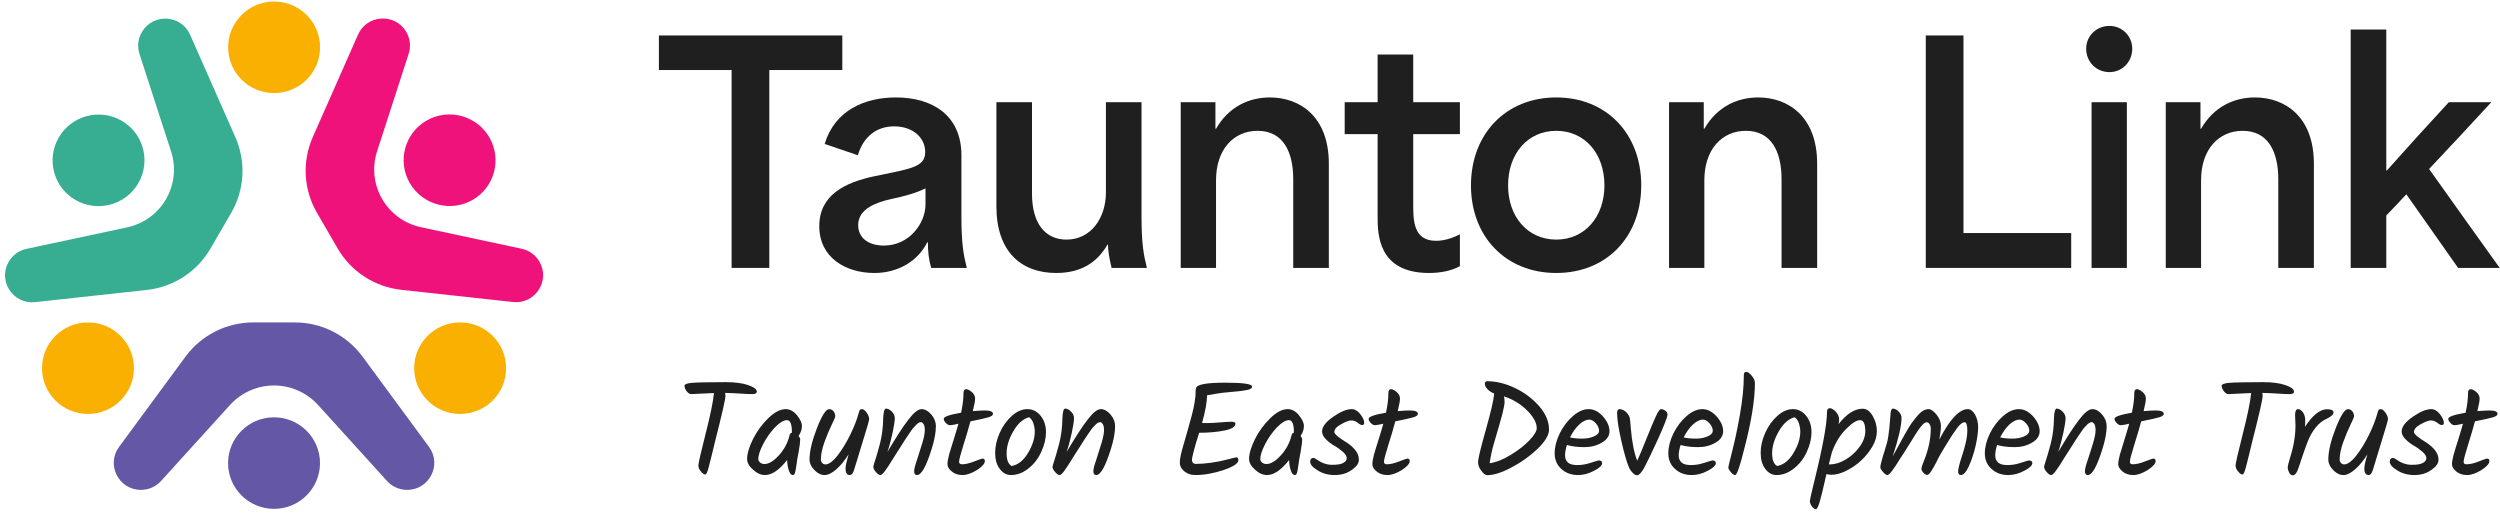 <svg width="280" height="58" viewBox="0 0 280 58" fill="none" xmlns="http://www.w3.org/2000/svg">
<path d="M35.03 15.355L40.098 3.881C41.1 1.613 44.266 1.44 45.51 3.587C45.94 4.328 46.034 5.215 45.77 6.029L42.23 16.95C41.652 18.731 41.859 20.671 42.798 22.291C43.737 23.912 45.321 25.06 47.158 25.452L58.424 27.859C59.264 28.038 59.988 28.564 60.418 29.305C61.662 31.451 59.93 34.095 57.456 33.825L44.945 32.46C41.963 32.134 39.316 30.413 37.816 27.826L35.494 23.821C33.995 21.234 33.822 18.09 35.03 15.355Z" fill="#EE127A"/>
<path d="M45.899 20.506C47.323 22.96 50.471 23.803 52.931 22.389C55.391 20.975 56.231 17.84 54.808 15.386C53.385 12.932 50.237 12.089 47.777 13.503C45.317 14.917 44.476 18.052 45.899 20.506Z" fill="#EE127A"/>
<path d="M40.607 39.943L48.05 50.052C49.521 52.05 48.088 54.867 45.6 54.867C44.741 54.867 43.922 54.504 43.346 53.87L35.62 45.355C34.361 43.968 32.57 43.175 30.692 43.175C28.814 43.175 27.023 43.968 25.764 45.355L18.038 53.87C17.462 54.504 16.643 54.867 15.784 54.867C13.296 54.867 11.863 52.05 13.334 50.052L20.777 39.943C22.551 37.534 25.371 36.111 28.37 36.111H33.014C36.013 36.111 38.833 37.534 40.607 39.943Z" fill="#6457A5"/>
<path d="M30.692 46.739C27.849 46.739 25.544 49.034 25.544 51.866C25.544 54.697 27.849 56.992 30.692 56.992C33.535 56.992 35.839 54.697 35.839 51.866C35.839 49.034 33.535 46.739 30.692 46.739Z" fill="#6457A5"/>
<path d="M16.448 32.473L3.936 33.839C1.463 34.108 -0.27 31.464 0.974 29.318C1.404 28.577 2.128 28.052 2.968 27.872L14.234 25.466C16.071 25.073 17.655 23.925 18.594 22.305C19.533 20.684 19.74 18.744 19.163 16.964L15.622 6.043C15.358 5.229 15.453 4.341 15.882 3.6C17.127 1.454 20.292 1.626 21.294 3.895L26.362 15.369C27.57 18.103 27.398 21.247 25.898 23.834L23.576 27.84C22.076 30.427 19.429 32.148 16.448 32.473Z" fill="#37AE92"/>
<path d="M15.491 20.52C16.914 18.066 16.074 14.93 13.614 13.516C11.153 12.102 8.005 12.946 6.582 15.399C5.159 17.853 6 20.989 8.46 22.403C10.92 23.817 14.068 22.973 15.491 20.52Z" fill="#37AE92"/>
<path d="M51.535 36.11C48.693 36.11 46.388 38.405 46.388 41.236C46.388 44.068 48.693 46.363 51.535 46.363C54.378 46.363 56.683 44.068 56.683 41.236C56.683 38.405 54.378 36.11 51.535 36.11Z" fill="#FAB001"/>
<path d="M15.001 41.238C15.001 38.406 12.696 36.111 9.854 36.111C7.011 36.111 4.706 38.406 4.706 41.238C4.706 44.069 7.011 46.364 9.854 46.364C12.696 46.364 15.001 44.069 15.001 41.238Z" fill="#FAB001"/>
<path d="M30.699 10.425C33.541 10.425 35.846 8.129 35.846 5.298C35.846 2.466 33.541 0.171 30.699 0.171C27.856 0.171 25.551 2.466 25.551 5.298C25.551 8.129 27.856 10.425 30.699 10.425Z" fill="#FAB001"/>
<path d="M81.939 7.843V30.006H86.162V7.843H94.339V3.971H73.796V7.843H81.939Z" fill="#1F1F1F"/>
<path d="M97.926 30.574C100.64 30.574 102.819 29.205 103.857 27.136H103.924C103.924 28.204 104.025 29.072 104.293 30.006H108.281C107.913 28.538 107.678 27.269 107.678 24.198V17.389C107.678 13.017 104.561 10.914 100.339 10.914C96.853 10.914 93.502 12.349 92.362 16.121L96.082 17.389C96.719 15.22 98.261 14.152 100.137 14.152C102.282 14.152 103.623 15.453 103.623 17.022C103.623 18.758 101.947 18.891 97.993 19.726C94.641 20.427 91.759 21.829 91.759 25.333C91.759 28.872 94.742 30.574 97.926 30.574ZM96.116 25.2C96.116 23.397 98.127 22.663 99.802 22.296C101.243 21.995 102.684 21.595 103.656 21.094V22.897C103.656 24.966 101.88 27.503 98.998 27.503C97.289 27.503 96.116 26.669 96.116 25.2Z" fill="#1F1F1F"/>
<path d="M118.299 30.574C121.047 30.574 122.89 29.406 124.03 27.403H124.097C124.097 28.07 124.231 28.905 124.499 30.006H128.453C128.085 28.538 127.85 27.303 127.85 24.199V11.448H123.862V21.562C123.862 24.332 122.254 26.835 119.438 26.835C117.126 26.835 115.584 25.1 115.584 21.695V11.448H111.596V23.097C111.596 28.271 114.445 30.574 118.299 30.574Z" fill="#1F1F1F"/>
<path d="M132.24 30.006H136.195V20.193C136.195 16.722 138.172 14.652 140.853 14.652C143.702 14.652 144.841 16.989 144.841 20.059V30.006H148.829V18.324C148.829 13.083 145.612 10.914 142.227 10.914C139.848 10.914 137.602 11.982 136.195 14.419H136.128V11.448H132.24V30.006Z" fill="#1F1F1F"/>
<path d="M160.057 30.574C161.297 30.574 162.57 30.34 163.509 29.806V26.235C162.637 26.702 161.699 26.969 160.828 26.969C158.281 26.969 158.281 24.666 158.281 22.83V15.02H163.509V11.448H158.281V6.107H154.293V11.448H150.606V15.02H154.293V24.199C154.293 26.168 154.293 30.574 160.057 30.574Z" fill="#1F1F1F"/>
<path d="M174.3 30.574C179.931 30.574 183.818 26.535 183.818 20.761C183.818 14.986 179.931 10.914 174.3 10.914C168.67 10.914 164.749 14.986 164.749 20.761C164.749 26.535 168.67 30.574 174.3 30.574ZM168.905 20.761C168.905 17.189 171.117 14.652 174.3 14.652C177.484 14.652 179.696 17.189 179.696 20.761C179.696 24.299 177.484 26.835 174.3 26.835C171.117 26.835 168.905 24.299 168.905 20.761Z" fill="#1F1F1F"/>
<path d="M186.932 30.006H190.887V20.193C190.887 16.722 192.864 14.652 195.545 14.652C198.394 14.652 199.533 16.989 199.533 20.059V30.006H203.521V18.324C203.521 13.083 200.304 10.914 196.919 10.914C194.54 10.914 192.294 11.982 190.887 14.419H190.82V11.448H186.932V30.006Z" fill="#1F1F1F"/>
<path d="M215.687 30.006H231.974V26.101H219.91V3.971H215.687V30.006Z" fill="#1F1F1F"/>
<path d="M234.255 30.006H238.209V11.448H234.255V30.006ZM233.651 5.44C233.651 6.909 234.757 8.077 236.265 8.077C237.707 8.077 238.812 6.909 238.812 5.44C238.812 4.071 237.707 2.903 236.265 2.903C234.757 2.903 233.651 4.071 233.651 5.44Z" fill="#1F1F1F"/>
<path d="M242.566 30.007H246.52V20.193C246.52 16.722 248.497 14.652 251.178 14.652C254.027 14.652 255.167 16.989 255.167 20.06V30.007H259.155V18.324C259.155 13.084 255.937 10.914 252.553 10.914C250.173 10.914 247.928 11.982 246.52 14.419H246.453V11.448H242.566V30.007Z" fill="#1F1F1F"/>
<path d="M263.277 30.006H267.265V24.132C268.002 23.364 268.773 22.563 269.51 21.762C271.454 24.499 273.364 27.27 275.308 30.006H279.966C277.319 26.335 274.705 22.63 272.057 18.925C274.403 16.455 276.716 13.951 279.028 11.448H274.269C271.957 13.951 269.644 16.488 267.332 19.092H267.265V3.304H263.277V30.006Z" fill="#1F1F1F"/>
<path d="M79.965 44.021L77.409 44.14C77.245 44.14 77.08 44.036 76.916 43.827C76.751 43.619 76.662 43.411 76.662 43.217C76.662 43.038 76.946 42.919 77.528 42.875C78.097 42.83 79.352 42.8 81.295 42.8C82.296 42.8 83.133 42.904 83.79 43.128C84.433 43.351 84.762 43.589 84.762 43.857C84.762 44.051 84.597 44.14 84.269 44.14C83.94 44.14 83.477 44.125 82.894 44.08C82.311 44.036 81.743 44.021 81.205 44.006C81.235 44.11 81.25 44.214 81.25 44.333C81.25 44.706 80.861 46.403 80.084 49.454C80.009 49.767 79.89 50.273 79.725 50.942C79.561 51.612 79.442 52.089 79.367 52.356C79.232 52.877 79.098 53.145 78.993 53.145C78.844 53.145 78.679 53.026 78.5 52.803C78.306 52.58 78.216 52.356 78.216 52.133C78.216 51.91 78.485 50.734 79.023 48.605C79.561 46.492 79.875 44.959 79.965 44.021Z" fill="#1F1F1F"/>
<path d="M88.008 45.822C88.457 45.822 88.875 46.045 89.249 46.492C89.622 46.953 89.817 47.355 89.817 47.712C89.817 48.084 89.697 48.456 89.443 48.828C89.562 48.977 89.622 49.111 89.622 49.216C89.622 49.498 89.562 49.975 89.443 50.645C89.308 51.314 89.234 51.761 89.219 51.969C89.189 52.178 89.159 52.341 89.144 52.461C89.129 52.594 89.099 52.714 89.069 52.833C89.025 53.086 88.935 53.205 88.8 53.205C88.621 53.205 88.472 53.056 88.367 52.728C88.247 52.416 88.173 52.014 88.158 51.523C87.276 52.639 86.454 53.205 85.692 53.205C85.228 53.205 84.78 53.011 84.347 52.609C83.898 52.222 83.674 51.82 83.674 51.404C83.674 50.808 83.898 50.064 84.332 49.186C84.765 48.322 85.333 47.533 86.035 46.849C86.738 46.164 87.395 45.822 88.008 45.822ZM88.696 48.441C88.696 47.519 88.516 47.057 88.143 47.057C87.754 47.057 87.306 47.34 86.783 47.876C86.26 48.441 85.826 49.052 85.468 49.751C85.109 50.451 84.93 51.002 84.93 51.404C84.93 51.567 85.004 51.701 85.139 51.806C85.273 51.925 85.438 51.969 85.632 51.969C86.095 51.969 86.633 51.657 87.216 51.017C87.799 50.392 88.217 49.632 88.442 48.724C88.472 48.575 88.561 48.486 88.696 48.456V48.441Z" fill="#1F1F1F"/>
<path d="M96.182 46.239C96.226 46.075 96.256 45.971 96.301 45.911C96.346 45.852 96.436 45.822 96.57 45.822C96.705 45.822 96.869 45.956 97.063 46.209C97.243 46.462 97.347 46.715 97.347 46.953C97.347 47.087 97.123 47.846 96.69 49.245C96.256 50.645 95.913 51.761 95.674 52.58C95.554 52.996 95.389 53.205 95.165 53.205C95.031 53.205 94.926 53.145 94.837 53.041C94.747 52.937 94.702 52.728 94.702 52.446C94.702 52.163 94.822 51.642 95.046 50.883C94.627 51.553 94.179 52.118 93.686 52.55C93.193 52.981 92.759 53.205 92.356 53.205C91.937 53.205 91.564 53.011 91.205 52.639C90.846 52.267 90.667 51.88 90.667 51.478C90.667 50.54 90.951 49.349 91.504 47.935C92.057 46.521 92.505 45.822 92.879 45.822C93.058 45.822 93.222 45.911 93.357 46.06C93.477 46.224 93.551 46.417 93.551 46.626C93.551 46.715 93.417 47.028 93.148 47.578C92.879 48.129 92.61 48.784 92.341 49.513C92.072 50.258 91.937 50.912 91.937 51.463C91.937 51.627 91.982 51.746 92.087 51.85C92.191 51.969 92.311 52.014 92.445 52.014C92.819 52.014 93.282 51.687 93.805 51.017C94.328 50.347 94.792 49.573 95.225 48.695C95.659 47.816 95.972 46.998 96.182 46.239Z" fill="#1F1F1F"/>
<path d="M99.395 50.615C100.351 48.992 101.128 47.787 101.741 46.998C102.339 46.209 102.832 45.822 103.221 45.822C103.594 45.822 103.968 46.03 104.312 46.432C104.655 46.834 104.82 47.266 104.82 47.727C104.82 48.441 104.655 49.32 104.327 50.347C103.729 52.252 103.191 53.205 102.713 53.205C102.488 53.205 102.384 53.056 102.384 52.758C102.384 52.55 102.488 52.118 102.713 51.478C102.922 50.853 103.116 50.213 103.31 49.588C103.49 48.977 103.579 48.501 103.579 48.188C103.579 47.876 103.535 47.653 103.445 47.504C103.34 47.355 103.251 47.281 103.161 47.281C103.056 47.281 102.967 47.31 102.862 47.37C102.757 47.429 102.653 47.533 102.533 47.667C102.399 47.801 102.279 47.935 102.175 48.069C102.07 48.203 101.935 48.397 101.771 48.65C101.607 48.903 101.457 49.111 101.353 49.275C101.248 49.454 101.084 49.707 100.874 50.034C100.665 50.362 100.501 50.615 100.396 50.778C100.292 50.942 100.142 51.18 99.963 51.463C99.783 51.746 99.649 51.969 99.544 52.133C99.44 52.297 99.32 52.46 99.186 52.654C98.931 53.026 98.737 53.205 98.603 53.205C98.453 53.205 98.289 53.086 98.095 52.862C97.9 52.639 97.811 52.446 97.811 52.282C97.811 52.237 97.841 52.103 97.915 51.88C98.11 51.299 98.319 50.585 98.543 49.736C98.767 48.888 98.902 47.935 98.917 46.849C98.947 46.119 99.051 45.762 99.23 45.762C99.455 45.762 99.664 45.881 99.888 46.105C100.112 46.328 100.217 46.581 100.217 46.849C100.217 47.132 100.142 47.653 99.978 48.427C99.813 49.215 99.619 49.945 99.395 50.615Z" fill="#1F1F1F"/>
<path d="M107.418 51.716C107.418 51.91 107.523 51.999 107.747 51.999C108.121 51.999 108.584 51.895 109.137 51.672C109.675 51.463 109.974 51.359 110.034 51.359C110.213 51.359 110.303 51.448 110.303 51.642C110.303 51.925 110.004 52.267 109.421 52.639C108.823 53.011 108.285 53.205 107.807 53.205C107.314 53.205 106.91 53.071 106.596 52.803C106.282 52.55 106.118 52.282 106.118 51.999C106.118 51.716 106.178 51.374 106.297 50.927C106.417 50.496 106.596 49.93 106.821 49.216C107.045 48.516 107.209 47.921 107.344 47.459C106.88 47.563 106.566 47.623 106.402 47.623C106.238 47.623 106.088 47.534 105.939 47.37C105.774 47.206 105.7 47.057 105.7 46.908C105.7 46.67 106.342 46.447 107.642 46.224C107.822 45.405 107.911 44.676 107.911 44.036C107.911 43.738 108.016 43.589 108.21 43.589C108.375 43.589 108.584 43.693 108.838 43.902C109.092 44.125 109.212 44.363 109.212 44.631C109.212 44.899 109.122 45.375 108.958 46.045C109.526 46.001 109.974 45.971 110.318 45.971C110.915 45.971 111.214 46.105 111.214 46.358C111.214 46.507 111.05 46.626 110.736 46.73C110.407 46.834 109.72 46.983 108.689 47.191C108.479 47.98 108.21 48.873 107.897 49.871C107.583 50.883 107.418 51.493 107.418 51.716Z" fill="#1F1F1F"/>
<path d="M115.894 48.352C115.894 48.01 115.834 47.697 115.73 47.385C115.625 47.087 115.461 46.864 115.252 46.73C114.564 46.923 113.981 47.444 113.488 48.308C112.98 49.186 112.741 50.005 112.741 50.764C112.741 51.523 112.935 51.999 113.309 52.193C114.026 52.059 114.639 51.567 115.147 50.719C115.64 49.885 115.894 49.096 115.894 48.352ZM111.964 48.486C112.307 47.712 112.771 47.072 113.339 46.566C113.892 46.075 114.474 45.822 115.072 45.822C115.655 45.822 116.148 46.075 116.552 46.566C116.955 47.072 117.15 47.682 117.15 48.397C117.15 49.126 116.97 49.856 116.626 50.6C116.283 51.359 115.804 51.984 115.192 52.461C114.579 52.952 113.921 53.205 113.234 53.205C112.726 53.205 112.307 52.967 111.964 52.505C111.62 52.044 111.456 51.448 111.456 50.719C111.456 50.005 111.62 49.26 111.964 48.486Z" fill="#1F1F1F"/>
<path d="M119.467 50.615C120.423 48.992 121.201 47.787 121.813 46.998C122.411 46.209 122.904 45.822 123.293 45.822C123.666 45.822 124.04 46.03 124.384 46.432C124.728 46.834 124.892 47.266 124.892 47.727C124.892 48.441 124.728 49.32 124.399 50.347C123.801 52.252 123.263 53.205 122.785 53.205C122.561 53.205 122.456 53.056 122.456 52.758C122.456 52.55 122.561 52.118 122.785 51.478C122.994 50.853 123.188 50.213 123.382 49.588C123.562 48.977 123.651 48.501 123.651 48.188C123.651 47.876 123.607 47.653 123.517 47.504C123.412 47.355 123.323 47.281 123.233 47.281C123.128 47.281 123.039 47.31 122.934 47.37C122.83 47.429 122.725 47.533 122.605 47.667C122.471 47.801 122.351 47.935 122.247 48.069C122.142 48.203 122.008 48.397 121.843 48.65C121.679 48.903 121.529 49.111 121.425 49.275C121.32 49.454 121.156 49.707 120.946 50.034C120.737 50.362 120.573 50.615 120.468 50.778C120.364 50.942 120.214 51.18 120.035 51.463C119.855 51.746 119.721 51.969 119.616 52.133C119.512 52.297 119.392 52.46 119.258 52.654C119.004 53.026 118.809 53.205 118.675 53.205C118.525 53.205 118.361 53.086 118.167 52.862C117.972 52.639 117.883 52.446 117.883 52.282C117.883 52.237 117.913 52.103 117.987 51.88C118.182 51.299 118.391 50.585 118.615 49.736C118.839 48.888 118.974 47.935 118.989 46.849C119.019 46.119 119.123 45.762 119.303 45.762C119.527 45.762 119.736 45.881 119.96 46.105C120.184 46.328 120.289 46.581 120.289 46.849C120.289 47.132 120.214 47.653 120.05 48.427C119.885 49.215 119.691 49.945 119.467 50.615Z" fill="#1F1F1F"/>
<path d="M134.305 48.471C133.767 50.168 133.498 51.195 133.498 51.553C133.498 51.672 133.542 51.761 133.617 51.836C133.692 51.925 133.782 51.955 133.901 51.955C135.052 51.955 136.307 51.776 137.697 51.404C138.145 51.285 138.399 51.225 138.474 51.225C138.624 51.225 138.698 51.329 138.698 51.538C138.698 51.895 138.145 52.267 137.054 52.639C135.949 53.011 134.887 53.205 133.856 53.205C133.393 53.205 133.004 53.071 132.661 52.803C132.317 52.535 132.138 52.193 132.138 51.791C132.138 51.389 132.287 50.689 132.586 49.707C132.87 48.724 133.169 47.683 133.468 46.566C133.767 45.45 133.916 44.512 133.916 43.753C133.916 43.649 133.931 43.53 133.976 43.411C134.14 43.038 135.231 42.86 137.234 42.86C139.236 42.86 140.238 43.009 140.238 43.291C140.238 43.485 140.028 43.619 139.595 43.693C139.236 43.768 138.758 43.827 138.175 43.872C137.578 43.932 137.159 43.976 136.92 43.991C136.681 44.021 136.098 44.11 135.186 44.274V44.319C135.186 44.988 135.007 46.016 134.633 47.37C134.693 47.385 134.902 47.385 135.246 47.385C135.59 47.385 136.038 47.355 136.621 47.31C137.204 47.266 137.637 47.236 137.936 47.236C138.22 47.236 138.37 47.31 138.37 47.444C138.37 47.787 137.966 48.055 137.144 48.218C136.322 48.382 135.381 48.471 134.305 48.471Z" fill="#1F1F1F"/>
<path d="M144.23 45.822C144.678 45.822 145.096 46.045 145.47 46.492C145.844 46.953 146.038 47.355 146.038 47.712C146.038 48.084 145.918 48.456 145.664 48.828C145.784 48.977 145.844 49.111 145.844 49.216C145.844 49.498 145.784 49.975 145.664 50.645C145.53 51.314 145.455 51.761 145.44 51.969C145.41 52.178 145.38 52.341 145.365 52.461C145.35 52.594 145.321 52.714 145.291 52.833C145.246 53.086 145.156 53.205 145.022 53.205C144.842 53.205 144.693 53.056 144.588 52.728C144.469 52.416 144.394 52.014 144.379 51.523C143.497 52.639 142.675 53.205 141.913 53.205C141.45 53.205 141.001 53.011 140.568 52.609C140.12 52.222 139.896 51.82 139.896 51.404C139.896 50.808 140.12 50.064 140.553 49.186C140.986 48.322 141.554 47.533 142.257 46.849C142.959 46.164 143.617 45.822 144.23 45.822ZM144.917 48.441C144.917 47.519 144.738 47.057 144.364 47.057C143.975 47.057 143.527 47.34 143.004 47.876C142.481 48.441 142.048 49.052 141.689 49.751C141.33 50.451 141.151 51.002 141.151 51.404C141.151 51.567 141.226 51.701 141.36 51.806C141.495 51.925 141.659 51.969 141.853 51.969C142.317 51.969 142.855 51.657 143.437 51.017C144.02 50.392 144.439 49.632 144.663 48.724C144.693 48.575 144.782 48.486 144.917 48.456V48.441Z" fill="#1F1F1F"/>
<path d="M151.388 45.822C151.732 45.822 152.046 46 152.345 46.373C152.644 46.76 152.793 47.072 152.793 47.355C152.793 47.519 152.718 47.608 152.554 47.608C152.449 47.608 152.27 47.519 152.046 47.34C151.822 47.176 151.583 47.087 151.344 47.087C151.104 47.087 150.731 47.221 150.223 47.504C149.7 47.787 149.446 48.069 149.446 48.382C149.446 48.605 149.909 49.007 150.82 49.558C151.164 49.781 151.493 50.049 151.777 50.392C152.061 50.734 152.195 51.106 152.195 51.493C152.195 51.895 151.926 52.267 151.388 52.639C150.835 53.026 150.208 53.205 149.49 53.205C148.758 53.205 148.115 53.026 147.577 52.684C147.01 52.341 146.741 52.014 146.741 51.701C146.741 51.567 146.77 51.463 146.845 51.389C146.905 51.314 146.98 51.285 147.084 51.285C147.189 51.285 147.323 51.344 147.503 51.478C148.041 51.865 148.609 52.059 149.191 52.059C149.774 52.059 150.193 51.999 150.447 51.85C150.701 51.716 150.835 51.538 150.835 51.314C150.835 51.091 150.686 50.853 150.402 50.6C150.118 50.362 149.804 50.123 149.46 49.93C149.117 49.736 148.788 49.483 148.504 49.201C148.22 48.918 148.071 48.62 148.071 48.322C148.071 47.801 148.489 47.251 149.326 46.67C150.148 46.105 150.835 45.822 151.388 45.822Z" fill="#1F1F1F"/>
<path d="M155.005 51.716C155.005 51.91 155.11 51.999 155.334 51.999C155.708 51.999 156.171 51.895 156.724 51.672C157.262 51.463 157.561 51.359 157.621 51.359C157.8 51.359 157.89 51.448 157.89 51.642C157.89 51.925 157.591 52.267 157.008 52.639C156.41 53.011 155.872 53.205 155.394 53.205C154.901 53.205 154.497 53.071 154.183 52.803C153.869 52.55 153.705 52.282 153.705 51.999C153.705 51.716 153.765 51.374 153.884 50.927C154.004 50.496 154.183 49.93 154.407 49.216C154.632 48.516 154.796 47.921 154.93 47.459C154.467 47.563 154.153 47.623 153.989 47.623C153.825 47.623 153.675 47.534 153.526 47.37C153.361 47.206 153.286 47.057 153.286 46.908C153.286 46.67 153.929 46.447 155.229 46.224C155.409 45.405 155.498 44.676 155.498 44.036C155.498 43.738 155.603 43.589 155.797 43.589C155.962 43.589 156.171 43.693 156.425 43.902C156.679 44.125 156.799 44.363 156.799 44.631C156.799 44.899 156.709 45.375 156.544 46.045C157.112 46.001 157.561 45.971 157.904 45.971C158.502 45.971 158.801 46.105 158.801 46.358C158.801 46.507 158.637 46.626 158.323 46.73C157.994 46.834 157.307 46.983 156.275 47.191C156.066 47.98 155.797 48.873 155.483 49.871C155.17 50.883 155.005 51.493 155.005 51.716Z" fill="#1F1F1F"/>
<path d="M166.601 42.696C167.542 42.696 168.543 42.934 169.605 43.425C170.666 43.917 171.577 44.586 172.339 45.435C173.102 46.298 173.49 47.191 173.49 48.114C173.49 48.724 173.072 49.424 172.235 50.243C171.383 51.061 170.412 51.761 169.306 52.342C168.2 52.937 167.288 53.22 166.556 53.22C166.362 53.22 166.152 53.056 165.913 52.728C165.659 52.416 165.54 52.089 165.54 51.746C165.54 51.419 165.824 50.228 166.406 48.159C166.989 46.09 167.303 44.735 167.348 44.08C167.034 43.946 166.78 43.783 166.586 43.574C166.391 43.366 166.302 43.172 166.302 42.979C166.302 42.785 166.406 42.696 166.601 42.696ZM172.115 47.95C172.115 47.34 171.742 46.67 171.009 45.941C170.277 45.227 169.41 44.706 168.439 44.393C168.484 44.572 168.514 44.78 168.514 45.018C168.514 45.271 168.424 45.718 168.26 46.388C168.08 47.057 167.766 48.159 167.303 49.722C167.109 50.377 166.959 51.091 166.84 51.88C167.527 51.791 168.304 51.493 169.156 50.972C170.008 50.466 170.71 49.915 171.278 49.335C171.831 48.754 172.115 48.293 172.115 47.95Z" fill="#1F1F1F"/>
<path d="M180.262 48.293C180.262 48.814 179.978 49.245 179.41 49.573C178.827 49.915 178.185 50.079 177.468 50.079C176.735 50.079 176.078 50.005 175.495 49.841C175.36 50.272 175.286 50.659 175.286 51.002C175.286 51.359 175.39 51.612 175.614 51.806C175.824 51.999 176.182 52.088 176.675 52.088C177.169 52.088 177.677 51.999 178.2 51.82C178.723 51.657 179.007 51.567 179.052 51.567C179.306 51.567 179.44 51.672 179.44 51.865C179.44 52.133 179.141 52.416 178.529 52.728C177.916 53.056 177.333 53.205 176.75 53.205C175.973 53.205 175.345 52.967 174.852 52.505C174.359 52.059 174.12 51.463 174.12 50.764C174.12 50.064 174.314 49.32 174.688 48.546C175.061 47.787 175.555 47.132 176.152 46.611C176.75 46.09 177.348 45.822 177.931 45.822C178.514 45.822 179.052 46.105 179.545 46.655C180.023 47.206 180.262 47.757 180.262 48.293ZM178.006 46.998C177.632 46.998 177.258 47.191 176.855 47.563C176.451 47.95 176.122 48.427 175.839 48.992C176.242 49.082 176.69 49.126 177.198 49.126C177.707 49.126 178.155 49.037 178.529 48.873C178.902 48.709 179.096 48.501 179.096 48.233C179.096 47.965 178.977 47.697 178.738 47.414C178.484 47.132 178.245 46.998 178.006 46.998Z" fill="#1F1F1F"/>
<path d="M186.029 45.822C186.194 45.822 186.358 45.881 186.523 46C186.687 46.134 186.762 46.268 186.762 46.417C186.762 46.685 186.403 47.608 185.686 49.201C184.953 50.793 184.445 51.85 184.146 52.401C183.833 52.952 183.564 53.234 183.339 53.234C183.205 53.234 183.055 53.145 182.861 52.952C182.667 52.758 182.532 52.565 182.443 52.341C182.174 51.716 181.89 50.704 181.576 49.32C181.262 47.935 181.113 46.908 181.113 46.268C181.113 45.971 181.202 45.822 181.382 45.822C181.606 45.822 181.83 45.911 182.054 46.09C182.278 46.283 182.443 46.507 182.532 46.789C182.562 46.953 182.607 47.34 182.652 47.98C182.786 49.543 183.026 50.749 183.369 51.597C183.638 51.017 183.982 50.198 184.4 49.141C184.819 48.084 185.163 47.281 185.432 46.685C185.686 46.105 185.895 45.822 186.029 45.822Z" fill="#1F1F1F"/>
<path d="M192.994 48.293C192.994 48.814 192.71 49.245 192.142 49.573C191.56 49.915 190.917 50.079 190.2 50.079C189.467 50.079 188.81 50.005 188.227 49.841C188.092 50.272 188.018 50.659 188.018 51.002C188.018 51.359 188.122 51.612 188.346 51.806C188.556 51.999 188.914 52.088 189.408 52.088C189.901 52.088 190.409 51.999 190.932 51.82C191.455 51.657 191.739 51.567 191.784 51.567C192.038 51.567 192.172 51.672 192.172 51.865C192.172 52.133 191.873 52.416 191.261 52.728C190.648 53.056 190.065 53.205 189.482 53.205C188.705 53.205 188.077 52.967 187.584 52.505C187.091 52.059 186.852 51.463 186.852 50.764C186.852 50.064 187.046 49.32 187.42 48.546C187.794 47.787 188.287 47.132 188.884 46.611C189.482 46.09 190.08 45.822 190.663 45.822C191.246 45.822 191.784 46.105 192.277 46.655C192.755 47.206 192.994 47.757 192.994 48.293ZM190.738 46.998C190.364 46.998 189.99 47.191 189.587 47.563C189.183 47.95 188.855 48.427 188.571 48.992C188.974 49.082 189.423 49.126 189.931 49.126C190.439 49.126 190.887 49.037 191.261 48.873C191.634 48.709 191.829 48.501 191.829 48.233C191.829 47.965 191.709 47.697 191.47 47.414C191.216 47.132 190.977 46.998 190.738 46.998Z" fill="#1F1F1F"/>
<path d="M196.549 42.904C196.549 44.765 196.16 47.191 195.383 50.168C194.89 52.193 194.531 53.205 194.337 53.205C194.202 53.205 194.038 53.101 193.859 52.877C193.664 52.654 193.575 52.49 193.575 52.371C193.575 52.252 193.724 51.642 194.008 50.526C194.292 49.409 194.591 48.04 194.875 46.417C195.159 44.795 195.308 43.336 195.308 42.041C195.308 41.907 195.323 41.803 195.368 41.743C195.413 41.684 195.488 41.654 195.622 41.654C195.757 41.654 195.936 41.788 196.19 42.071C196.429 42.354 196.549 42.636 196.549 42.904Z" fill="#1F1F1F"/>
<path d="M201.632 48.352C201.632 48.01 201.572 47.697 201.468 47.385C201.363 47.087 201.199 46.864 200.99 46.73C200.302 46.923 199.719 47.444 199.226 48.308C198.718 49.186 198.479 50.005 198.479 50.764C198.479 51.523 198.673 51.999 199.047 52.193C199.764 52.059 200.377 51.567 200.885 50.719C201.378 49.885 201.632 49.096 201.632 48.352ZM197.702 48.486C198.045 47.712 198.509 47.072 199.077 46.566C199.63 46.075 200.212 45.822 200.81 45.822C201.393 45.822 201.886 46.075 202.29 46.566C202.693 47.072 202.888 47.682 202.888 48.397C202.888 49.126 202.708 49.856 202.365 50.6C202.021 51.359 201.543 51.984 200.93 52.461C200.317 52.952 199.66 53.205 198.972 53.205C198.464 53.205 198.045 52.967 197.702 52.505C197.358 52.044 197.194 51.448 197.194 50.719C197.194 50.005 197.358 49.26 197.702 48.486Z" fill="#1F1F1F"/>
<path d="M208.626 45.777C209.059 45.777 209.433 46.045 209.747 46.596C210.06 47.147 210.21 47.697 210.21 48.278C210.21 48.858 210.046 49.439 209.702 50.019C209.358 50.6 208.94 51.121 208.446 51.582C207.953 52.044 207.4 52.416 206.802 52.714C206.19 53.026 205.637 53.175 205.129 53.175C204.934 53.175 204.74 53.145 204.561 53.1C204.516 53.264 204.456 53.577 204.352 54.008C204.247 54.44 204.172 54.812 204.097 55.095C204.023 55.378 203.948 55.691 203.858 56.018C203.679 56.688 203.515 57.03 203.38 57.03C203.246 57.03 203.096 56.926 202.932 56.718C202.782 56.494 202.708 56.301 202.708 56.137C202.708 55.973 202.872 55.244 203.186 53.964C204.142 50.109 204.621 47.504 204.621 46.164C204.621 45.866 204.725 45.718 204.949 45.718C205.129 45.718 205.338 45.852 205.607 46.105C205.846 46.373 205.981 46.67 205.981 46.983C205.981 47.147 205.966 47.31 205.921 47.504C206.802 46.358 207.714 45.777 208.626 45.777ZM204.979 52.014C205.502 52.014 206.085 51.835 206.698 51.478C207.311 51.121 207.834 50.645 208.267 50.049C208.7 49.468 208.91 48.873 208.91 48.293C208.91 47.474 208.715 47.057 208.327 47.057C207.938 47.057 207.415 47.385 206.758 48.054C206.085 48.724 205.562 49.588 205.173 50.645L204.83 52.014H204.979Z" fill="#1F1F1F"/>
<path d="M220.401 45.822C220.7 45.822 220.969 46.03 221.208 46.432C221.432 46.849 221.552 47.31 221.552 47.831C221.552 48.352 221.462 49.037 221.283 49.87C221.088 50.704 220.849 51.463 220.536 52.163C220.222 52.862 219.923 53.205 219.624 53.205C219.415 53.205 219.31 53.071 219.31 52.788C219.31 52.52 219.474 51.85 219.833 50.778C220.177 49.722 220.341 48.873 220.341 48.233C220.341 47.608 220.237 47.295 220.042 47.295C219.788 47.295 219.504 47.519 219.19 47.95C218.862 48.382 218.518 48.918 218.144 49.528C217.771 50.138 217.576 50.466 217.547 50.511C217.517 50.555 217.487 50.63 217.442 50.704C217.382 50.778 217.337 50.868 217.292 50.957C217.233 51.046 217.083 51.314 216.874 51.761C216.65 52.207 216.441 52.55 216.276 52.803C216.112 53.056 215.962 53.19 215.843 53.19C215.708 53.19 215.574 53.115 215.424 52.952C215.275 52.788 215.2 52.639 215.2 52.505C215.2 52.371 215.29 52.073 215.469 51.642C215.992 50.347 216.246 49.156 216.246 48.04C216.246 47.831 216.202 47.653 216.112 47.504C216.022 47.37 215.918 47.295 215.813 47.295C215.708 47.295 215.589 47.34 215.469 47.429C215.35 47.533 215.2 47.697 215.021 47.935C214.842 48.188 214.677 48.412 214.543 48.635C214.408 48.858 214.199 49.201 213.915 49.647C213.631 50.109 213.407 50.451 213.272 50.674C213.123 50.912 212.958 51.166 212.764 51.448C212.57 51.746 212.435 51.969 212.331 52.133C212.226 52.297 212.107 52.46 211.972 52.654C211.703 53.026 211.509 53.205 211.389 53.205C211.255 53.205 211.09 53.086 210.896 52.862C210.702 52.639 210.597 52.475 210.597 52.356C210.597 52.252 210.612 52.103 210.657 51.94C210.702 51.776 210.747 51.612 210.791 51.448C210.836 51.285 210.896 51.046 211.001 50.734C211.09 50.421 211.195 50.064 211.329 49.632C211.449 49.215 211.539 48.635 211.613 47.891C211.673 47.161 211.718 46.611 211.748 46.268C211.778 45.941 211.867 45.762 212.002 45.762C212.226 45.762 212.435 45.881 212.66 46.105C212.869 46.328 212.973 46.566 212.973 46.789C212.973 47.667 212.645 49.096 211.987 51.106C213.108 49.022 213.81 47.787 214.094 47.4C214.378 47.013 214.632 46.7 214.842 46.462C215.23 46.03 215.619 45.822 216.022 45.822C216.261 45.822 216.545 46.03 216.889 46.432C217.218 46.849 217.382 47.266 217.382 47.682C217.382 48.099 217.322 48.62 217.203 49.23C218.383 46.953 219.445 45.822 220.401 45.822Z" fill="#1F1F1F"/>
<path d="M228.443 48.293C228.443 48.814 228.159 49.245 227.592 49.573C227.009 49.915 226.366 50.079 225.649 50.079C224.916 50.079 224.259 50.005 223.676 49.841C223.541 50.272 223.467 50.659 223.467 51.002C223.467 51.359 223.571 51.612 223.796 51.806C224.005 51.999 224.363 52.088 224.857 52.088C225.35 52.088 225.858 51.999 226.381 51.82C226.904 51.657 227.188 51.567 227.233 51.567C227.487 51.567 227.621 51.672 227.621 51.865C227.621 52.133 227.323 52.416 226.71 52.728C226.097 53.056 225.514 53.205 224.931 53.205C224.154 53.205 223.527 52.967 223.033 52.505C222.54 52.059 222.301 51.463 222.301 50.764C222.301 50.064 222.495 49.32 222.869 48.546C223.243 47.787 223.736 47.132 224.334 46.611C224.931 46.09 225.529 45.822 226.112 45.822C226.695 45.822 227.233 46.105 227.726 46.655C228.204 47.206 228.443 47.757 228.443 48.293ZM226.187 46.998C225.813 46.998 225.439 47.191 225.036 47.563C224.632 47.95 224.304 48.427 224.02 48.992C224.423 49.082 224.872 49.126 225.38 49.126C225.888 49.126 226.336 49.037 226.71 48.873C227.083 48.709 227.278 48.501 227.278 48.233C227.278 47.965 227.158 47.697 226.919 47.414C226.665 47.132 226.426 46.998 226.187 46.998Z" fill="#1F1F1F"/>
<path d="M230.522 50.615C231.478 48.992 232.255 47.787 232.868 46.998C233.466 46.209 233.959 45.822 234.347 45.822C234.721 45.822 235.095 46.03 235.438 46.432C235.782 46.834 235.947 47.266 235.947 47.727C235.947 48.441 235.782 49.32 235.453 50.347C234.856 52.252 234.318 53.205 233.839 53.205C233.615 53.205 233.511 53.056 233.511 52.758C233.511 52.55 233.615 52.118 233.839 51.478C234.049 50.853 234.243 50.213 234.437 49.588C234.616 48.977 234.706 48.501 234.706 48.188C234.706 47.876 234.661 47.653 234.572 47.504C234.467 47.355 234.377 47.281 234.288 47.281C234.183 47.281 234.093 47.31 233.989 47.37C233.884 47.429 233.78 47.533 233.66 47.667C233.525 47.801 233.406 47.935 233.301 48.069C233.197 48.203 233.062 48.397 232.898 48.65C232.733 48.903 232.584 49.111 232.479 49.275C232.375 49.454 232.21 49.707 232.001 50.034C231.792 50.362 231.627 50.615 231.523 50.778C231.418 50.942 231.269 51.18 231.089 51.463C230.91 51.746 230.776 51.969 230.671 52.133C230.566 52.297 230.447 52.46 230.312 52.654C230.058 53.026 229.864 53.205 229.729 53.205C229.58 53.205 229.416 53.086 229.221 52.862C229.027 52.639 228.937 52.446 228.937 52.282C228.937 52.237 228.967 52.103 229.042 51.88C229.236 51.299 229.446 50.585 229.67 49.736C229.894 48.888 230.028 47.935 230.043 46.849C230.073 46.119 230.178 45.762 230.357 45.762C230.581 45.762 230.791 45.881 231.015 46.105C231.239 46.328 231.344 46.581 231.344 46.849C231.344 47.132 231.269 47.653 231.104 48.427C230.94 49.215 230.746 49.945 230.522 50.615Z" fill="#1F1F1F"/>
<path d="M238.545 51.716C238.545 51.91 238.649 51.999 238.874 51.999C239.247 51.999 239.711 51.895 240.264 51.672C240.802 51.463 241.1 51.359 241.16 51.359C241.34 51.359 241.429 51.448 241.429 51.642C241.429 51.925 241.13 52.267 240.547 52.639C239.95 53.011 239.412 53.205 238.933 53.205C238.44 53.205 238.037 53.071 237.723 52.803C237.409 52.55 237.245 52.282 237.245 51.999C237.245 51.716 237.304 51.374 237.424 50.927C237.544 50.496 237.723 49.93 237.947 49.216C238.171 48.516 238.336 47.921 238.47 47.459C238.007 47.563 237.693 47.623 237.529 47.623C237.364 47.623 237.215 47.534 237.065 47.37C236.901 47.206 236.826 47.057 236.826 46.908C236.826 46.67 237.469 46.447 238.769 46.224C238.948 45.405 239.038 44.676 239.038 44.036C239.038 43.738 239.143 43.589 239.337 43.589C239.501 43.589 239.711 43.693 239.965 43.902C240.219 44.125 240.338 44.363 240.338 44.631C240.338 44.899 240.249 45.375 240.084 46.045C240.652 46.001 241.1 45.971 241.444 45.971C242.042 45.971 242.341 46.105 242.341 46.358C242.341 46.507 242.176 46.626 241.863 46.73C241.534 46.834 240.846 46.983 239.815 47.191C239.606 47.98 239.337 48.873 239.023 49.871C238.709 50.883 238.545 51.493 238.545 51.716Z" fill="#1F1F1F"/>
<path d="M252.132 44.021L249.576 44.14C249.412 44.14 249.248 44.036 249.083 43.827C248.919 43.619 248.829 43.411 248.829 43.217C248.829 43.038 249.113 42.919 249.696 42.875C250.264 42.83 251.519 42.8 253.462 42.8C254.463 42.8 255.3 42.904 255.958 43.128C256.601 43.351 256.929 43.589 256.929 43.857C256.929 44.051 256.765 44.14 256.436 44.14C256.107 44.14 255.644 44.125 255.061 44.08C254.478 44.036 253.91 44.021 253.372 44.006C253.402 44.11 253.417 44.214 253.417 44.333C253.417 44.706 253.029 46.403 252.252 49.454C252.177 49.767 252.057 50.273 251.893 50.942C251.728 51.612 251.609 52.089 251.534 52.356C251.4 52.877 251.265 53.145 251.161 53.145C251.011 53.145 250.847 53.026 250.667 52.803C250.473 52.58 250.383 52.356 250.383 52.133C250.383 51.91 250.652 50.734 251.19 48.605C251.728 46.492 252.042 44.959 252.132 44.021Z" fill="#1F1F1F"/>
<path d="M257.094 47.638L257.049 46.521C257.049 46.06 257.153 45.822 257.378 45.822C257.572 45.822 257.751 45.941 257.93 46.179C258.095 46.432 258.185 46.715 258.185 47.042C258.185 47.385 258.17 47.638 258.155 47.801C259.021 46.492 259.843 45.837 260.621 45.837C261.114 45.837 261.353 45.956 261.353 46.194C261.353 46.313 261.293 46.417 261.188 46.521C261.084 46.626 260.905 46.73 260.665 46.864C260.142 47.087 259.694 47.444 259.335 47.906C258.962 48.382 258.663 48.918 258.439 49.513C258.214 50.109 258.035 50.615 257.901 51.017C257.751 51.419 257.661 51.746 257.587 51.969C257.512 52.193 257.437 52.416 257.348 52.639C257.183 53.041 257.004 53.234 256.795 53.234C256.63 53.234 256.481 53.13 256.391 52.937C256.287 52.743 256.227 52.565 256.227 52.371C256.227 52.193 256.316 51.835 256.481 51.285C256.884 50.034 257.094 48.814 257.094 47.638Z" fill="#1F1F1F"/>
<path d="M266.285 46.239C266.33 46.075 266.36 45.971 266.405 45.911C266.45 45.852 266.54 45.822 266.674 45.822C266.809 45.822 266.973 45.956 267.167 46.209C267.347 46.462 267.451 46.715 267.451 46.953C267.451 47.087 267.227 47.846 266.794 49.245C266.36 50.645 266.016 51.761 265.777 52.58C265.658 52.996 265.493 53.205 265.269 53.205C265.135 53.205 265.03 53.145 264.94 53.041C264.851 52.937 264.806 52.728 264.806 52.446C264.806 52.163 264.925 51.642 265.15 50.883C264.731 51.553 264.283 52.118 263.79 52.55C263.297 52.981 262.863 53.205 262.46 53.205C262.041 53.205 261.668 53.011 261.309 52.639C260.95 52.267 260.771 51.88 260.771 51.478C260.771 50.54 261.055 49.349 261.608 47.935C262.161 46.521 262.609 45.822 262.983 45.822C263.162 45.822 263.326 45.911 263.461 46.06C263.58 46.224 263.655 46.417 263.655 46.626C263.655 46.715 263.521 47.028 263.252 47.578C262.983 48.129 262.714 48.784 262.445 49.513C262.176 50.258 262.041 50.912 262.041 51.463C262.041 51.627 262.086 51.746 262.191 51.85C262.295 51.969 262.415 52.014 262.549 52.014C262.923 52.014 263.386 51.687 263.909 51.017C264.432 50.347 264.896 49.573 265.329 48.695C265.762 47.816 266.076 46.998 266.285 46.239Z" fill="#1F1F1F"/>
<path d="M272.305 45.822C272.649 45.822 272.963 46 273.261 46.373C273.56 46.76 273.71 47.072 273.71 47.355C273.71 47.519 273.635 47.608 273.471 47.608C273.366 47.608 273.187 47.519 272.963 47.34C272.738 47.176 272.499 47.087 272.26 47.087C272.021 47.087 271.647 47.221 271.139 47.504C270.616 47.787 270.362 48.069 270.362 48.382C270.362 48.605 270.825 49.007 271.737 49.558C272.081 49.781 272.41 50.049 272.694 50.392C272.978 50.734 273.112 51.106 273.112 51.493C273.112 51.895 272.843 52.267 272.305 52.639C271.752 53.026 271.124 53.205 270.407 53.205C269.675 53.205 269.032 53.026 268.494 52.684C267.926 52.341 267.657 52.014 267.657 51.701C267.657 51.567 267.687 51.463 267.762 51.389C267.822 51.314 267.896 51.285 268.001 51.285C268.105 51.285 268.24 51.344 268.419 51.478C268.957 51.865 269.525 52.059 270.108 52.059C270.691 52.059 271.109 51.999 271.363 51.85C271.618 51.716 271.752 51.538 271.752 51.314C271.752 51.091 271.603 50.853 271.319 50.6C271.035 50.362 270.721 50.123 270.377 49.93C270.033 49.736 269.705 49.483 269.421 49.201C269.137 48.918 268.987 48.62 268.987 48.322C268.987 47.801 269.406 47.251 270.243 46.67C271.065 46.105 271.752 45.822 272.305 45.822Z" fill="#1F1F1F"/>
<path d="M275.926 51.716C275.926 51.91 276.03 51.999 276.254 51.999C276.628 51.999 277.091 51.895 277.644 51.672C278.182 51.463 278.481 51.359 278.541 51.359C278.72 51.359 278.81 51.448 278.81 51.642C278.81 51.925 278.511 52.267 277.928 52.639C277.33 53.011 276.792 53.205 276.314 53.205C275.821 53.205 275.418 53.071 275.104 52.803C274.79 52.55 274.625 52.282 274.625 51.999C274.625 51.716 274.685 51.374 274.805 50.927C274.924 50.496 275.104 49.93 275.328 49.216C275.552 48.516 275.716 47.921 275.851 47.459C275.388 47.563 275.074 47.623 274.909 47.623C274.745 47.623 274.596 47.534 274.446 47.37C274.282 47.206 274.207 47.057 274.207 46.908C274.207 46.67 274.85 46.447 276.15 46.224C276.329 45.405 276.419 44.676 276.419 44.036C276.419 43.738 276.523 43.589 276.718 43.589C276.882 43.589 277.091 43.693 277.345 43.902C277.599 44.125 277.719 44.363 277.719 44.631C277.719 44.899 277.629 45.375 277.465 46.045C278.033 46.001 278.481 45.971 278.825 45.971C279.423 45.971 279.722 46.105 279.722 46.358C279.722 46.507 279.557 46.626 279.243 46.73C278.915 46.834 278.227 46.983 277.196 47.191C276.987 47.98 276.718 48.873 276.404 49.871C276.09 50.883 275.926 51.493 275.926 51.716Z" fill="#1F1F1F"/>
</svg>
